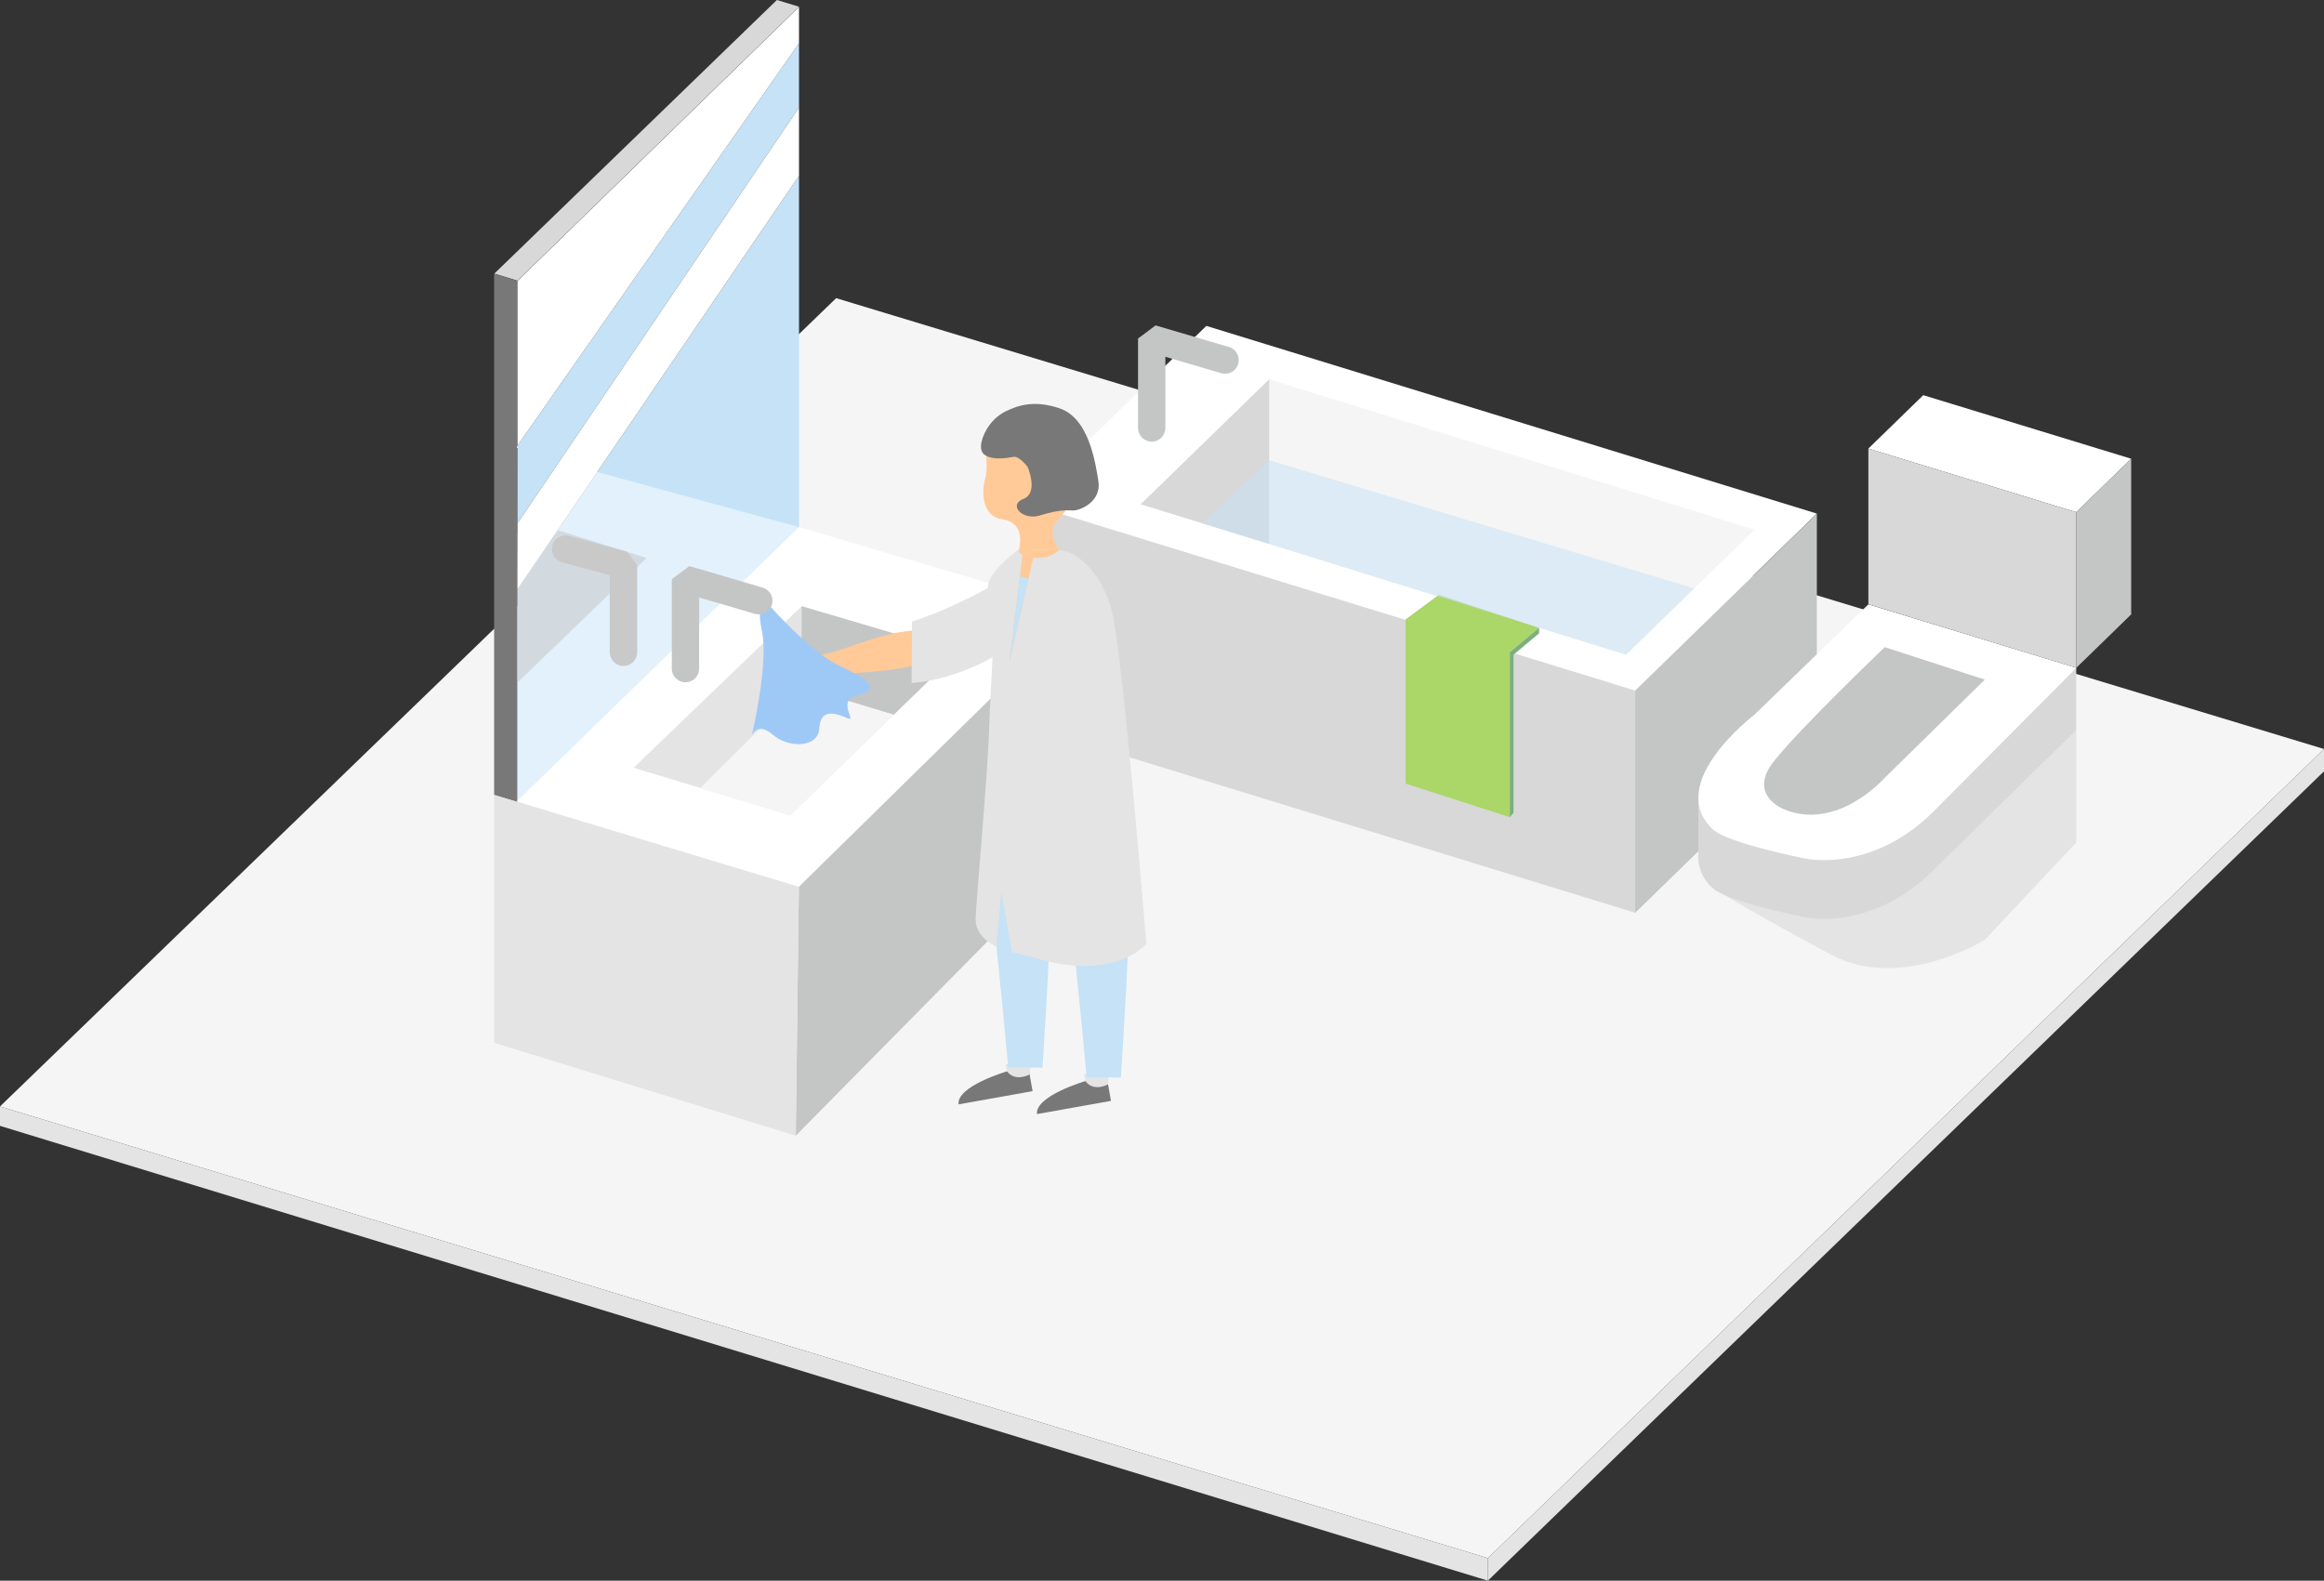 <svg xmlns="http://www.w3.org/2000/svg" viewBox="0 0 957.34 651.24"><rect x="0" y="0" width="957.34" height="651.24" fill="#333333" stroke="none"/><defs><style>.cls-1{fill:#f5f5f5;}.cls-2{fill:#e4e4e4;}.cls-13,.cls-3{fill:#fff;}.cls-4{fill:#d8d8d8;}.cls-14,.cls-5{fill:#c4c5c5;}.cls-6{fill:#787878;}.cls-16,.cls-7{fill:#c5e2f7;}.cls-8{fill:#ffca97;}.cls-9{fill:#9ec9f7;}.cls-10,.cls-15{fill:none;stroke-linecap:round;stroke-linejoin:bevel;stroke-width:11.26px;}.cls-10{stroke:#c4c5c5;}.cls-11{fill:#abd668;}.cls-12{fill:#7daf7e;}.cls-13,.cls-14,.cls-16{opacity:0.5;}.cls-15{stroke:#c9c9c9;}</style></defs><title>popimg-10</title><g id="レイヤー_2" data-name="レイヤー 2"><g id="_環境化学" data-name="⑩環境化学"><polygon class="cls-1" points="0 455.86 612.9 641.95 957.34 308.59 344.44 122.84 0 455.86"/><polygon class="cls-2" points="0 455.86 612.9 641.95 612.9 651.24 0 463.86 0 455.86"/><polygon class="cls-2" points="612.9 641.95 612.9 651.24 957.34 317.79 957.34 308.59 612.9 641.95"/><polygon class="cls-3" points="422.09 207.09 673.6 284.49 748.43 211.6 496.93 134.27 422.09 207.09"/><polygon class="cls-1" points="469.91 207.76 669.83 269.75 722.73 218.23 522.82 156.28 469.91 207.76"/><polygon class="cls-4" points="673.6 376.06 422.09 298.73 422.09 207.14 673.6 284.54 673.6 376.06"/><polygon class="cls-5" points="673.6 376.06 748.43 303.18 748.43 211.65 673.6 284.54 673.6 376.06"/><polygon class="cls-4" points="213.19 115.63 329.14 2.76 320.03 0 203.63 112.73 213.19 115.63"/><polygon class="cls-6" points="203.55 327.51 213.19 330.44 213.19 115.74 203.55 112.81 203.55 112.81 203.55 327.51"/><polygon class="cls-7" points="213.19 330.44 329.14 217.57 329.14 72.42 213.19 242.71 213.19 330.44"/><polygon class="cls-7" points="213.17 215.58 213.19 215.54 213.19 183.56 213.17 215.58"/><polygon class="cls-7" points="213.19 215.54 329.14 44.3 329.14 17.84 213.19 183.56 213.19 215.54"/><polygon class="cls-3" points="212.93 330.12 329.08 365.38 444.97 251.37 329.08 217.12 212.93 330.12"/><polygon class="cls-5" points="444.97 251.6 329.08 365.38 327.81 467.91 443.69 350.45 444.97 251.6"/><polygon class="cls-2" points="261.02 316.31 325.52 335.88 394.59 268.78 330.24 249.76 261.02 316.31"/><polygon class="cls-5" points="330.24 249.76 330.24 283.02 368.15 294.47 394.59 268.78 330.24 249.76"/><polygon class="cls-1" points="330.24 283.02 288.48 324.64 325.52 335.88 368.15 294.47 330.24 283.02"/><polygon class="cls-2" points="203.55 327.51 203.55 429.63 327.81 467.91 329.08 365.38 203.55 327.51"/><path class="cls-8" d="M389.58,268.31s-5.19,5.86-25.63,8-31.45,1.45-33.56-.43,3.55-5.75,10-6.55,32.16-13.16,42.68-8.42S389.58,268.31,389.58,268.31Z"/><path class="cls-2" d="M375.52,281.42l.16-25.35s12.12-3.49,29.76-13,28-11,27.88,1.36S405.49,278.83,375.52,281.42Z"/><path class="cls-8" d="M324.33,268.75a2.77,2.77,0,0,1,3-2.4c2.61.21,7.54,1.23,6.56,7.35s-3.6,5.92-6.44,6.47-6.15-.65-6.34-4.08S320.73,269.08,324.33,268.75Z"/><path class="cls-8" d="M405.87,183.67s1.24,9.56,0,13.4-2.21,15.53,6.9,16.85,7.58,9.85,7.07,12-6.3,11.31-.44,14.89,21.42,1,20.46-5.4-10.41-15.48-4.18-21.15,11.43-21.46,11.43-21.46l-15.93-12.4Z"/><path class="cls-6" d="M423.31,192.36s-3.43-4.51-5.75-4.14-8.38,1.61-11.9-.79,0-9.05,0-9.05l15.25-.85L427,187.69Z"/><path class="cls-2" d="M419.72,226.22S409.33,234,407.5,239.4s-1.14,14.66,5.12,24.44,2.25,23.06,2.25,23.06l42.51,1.35s-5.19-15.49-4.43-24.32-.32-36.67-16.77-37.19Z"/><path class="cls-8" d="M436.18,226.74s-3.63,3.82-10.54,3.06-5.92-3.58-5.92-3.58Z"/><path class="cls-6" d="M394.87,455l30.49-5.44-1.74-9.73-8.81,1.57S394,447.46,394.87,455Z"/><path class="cls-2" d="M424.14,442.68s-5.88,3.31-9.33-1.32l-.51-2.86,10.5-1.87Z"/><path class="cls-7" d="M419.94,334.51s-15.27,2-11.79,33.49c3.57,32.35,7.19,71.74,7.19,71.74l14.08.15s2.94-42.81,4-79.79C433.4,360.1,434.68,334.73,419.94,334.51Z"/><path class="cls-6" d="M427.17,459l30.48-5.43-1.73-9.74-8.81,1.57S426.31,451.53,427.17,459Z"/><path class="cls-2" d="M456.44,446.76s-5.88,3.3-9.33-1.33l-.51-2.85,10.49-1.87Z"/><path class="cls-7" d="M452.24,338.58s-15.27,2-11.8,33.49c3.58,32.35,7.2,71.75,7.2,71.75l14.08.14s2.94-42.8,4-79.79C465.7,364.17,467,338.81,452.24,338.58Z"/><path class="cls-2" d="M472.2,388.84s-12.79,16-46.25,5.69l-9.14-2.33-4.33-24.71-2,22.45s-8.84-3.35-8.58-11.53,5-59.22,5.57-78.65,2.76-37.18.23-46.78l33.87-24.9s12,5.58,16.55,24.15S472.2,388.84,472.2,388.84Z"/><polygon class="cls-8" points="425.64 229.81 415.8 272.7 421.52 226.27 425.64 229.81"/><polygon class="cls-7" points="423.67 238.39 420.14 237.41 415.8 272.7 423.67 238.39"/><path class="cls-6" d="M423.31,192.36s4.65,10.71-1.71,13.18-.49,9,6.74,6.83,10.46-2.22,13.43-2.05,12.07-3.52,10.68-12.18-4.17-26-16.11-29.95c-11.58-3.84-18.22-.46-22.22,1.36a18.88,18.88,0,0,0-8.44,8.83c-1.06,2.62,17.17,7.4,17.17,7.4Z"/><path class="cls-9" d="M316.35,248.81S311,246.58,313.87,260s-4.14,42.76-4.14,42.76,2.48-5.44,8.69,0,18.7,5.59,19.11-2.8,7-6.05,11.53-4.08-5.06-7.28,4.33-9.55,4.38-6.55-7.53-12S316.35,248.81,316.35,248.81Z"/><polyline class="cls-10" points="474.43 176.31 474.43 139.47 504.63 148.35"/><polygon class="cls-4" points="522.82 156.28 522.82 224.08 469.91 207.76 522.82 156.28"/><polygon class="cls-11" points="634 258.64 621.96 268.65 621.96 336.69 579.03 322.84 579.03 255.17 592.68 245.09 634 258.64"/><polygon class="cls-12" points="621.96 336.69 623.48 334.85 623.48 269.75 634 260.93 634 258.64 621.96 268.65 621.96 336.69"/><polygon class="cls-13" points="329.08 217.12 241.42 193.22 213.19 219.82 213.19 228.06 213.19 330.44 329.08 217.12"/><polygon class="cls-14" points="212.93 281.42 266.39 229.9 225.61 217.12 213.19 228.06 212.93 281.42"/><polyline class="cls-10" points="282.37 275.46 282.37 238.63 312.57 247.5"/><polyline class="cls-15" points="256.83 268.74 256.83 232.75 232.98 226.22"/><polygon class="cls-3" points="213.19 242.71 329.14 72.42 329.14 44.3 213.19 215.54 213.19 242.71"/><polygon class="cls-3" points="213.19 115.74 213.19 183.56 329.14 17.84 329.14 2.87 213.19 115.74"/><polygon class="cls-16" points="495.27 215.58 522.82 189.62 697.88 242.43 669.83 269.75 495.27 215.58"/><path class="cls-2" d="M855.3,300.77v46.34L817.61,387.2s-34.37,21.41-63.07,6.24-48.9-27.5-48.9-27.5l97.11-106.1Z"/><path class="cls-4" d="M818.44,287.86l-49.16-14.53-46.61,45.34s-1,.79-2.65,2.17l-20.41,6.84,0,23.88a16.92,16.92,0,0,0,6,14.38c6.05,5.63,37.5,11.87,37.5,11.87s27.12,6.48,52.94-18.92l59.22-58.12V275.15Z"/><path class="cls-3" d="M722.67,294.5s-37.37,28.35-17,47.27c6.05,5.62,37.5,11.86,37.5,11.86s27.12,6.49,52.94-18.92l59.22-59.56L769.65,249Z"/><polygon class="cls-3" points="769.65 184.81 855.3 211.02 877.91 189 792.26 162.81 769.65 184.81"/><polygon class="cls-4" points="855.3 275.15 769.65 248.96 769.65 184.82 855.3 211.03 855.3 275.15"/><polygon class="cls-5" points="855.3 275.15 877.91 253.13 877.91 189.01 855.3 211.03 855.3 275.15"/><path class="cls-5" d="M734.91,333.43s-15.11-5.77-4.39-19.51,45.89-47.28,45.89-47.28L817.61,280l-41.75,41S756.62,342.5,734.91,333.43Z"/></g></g></svg>